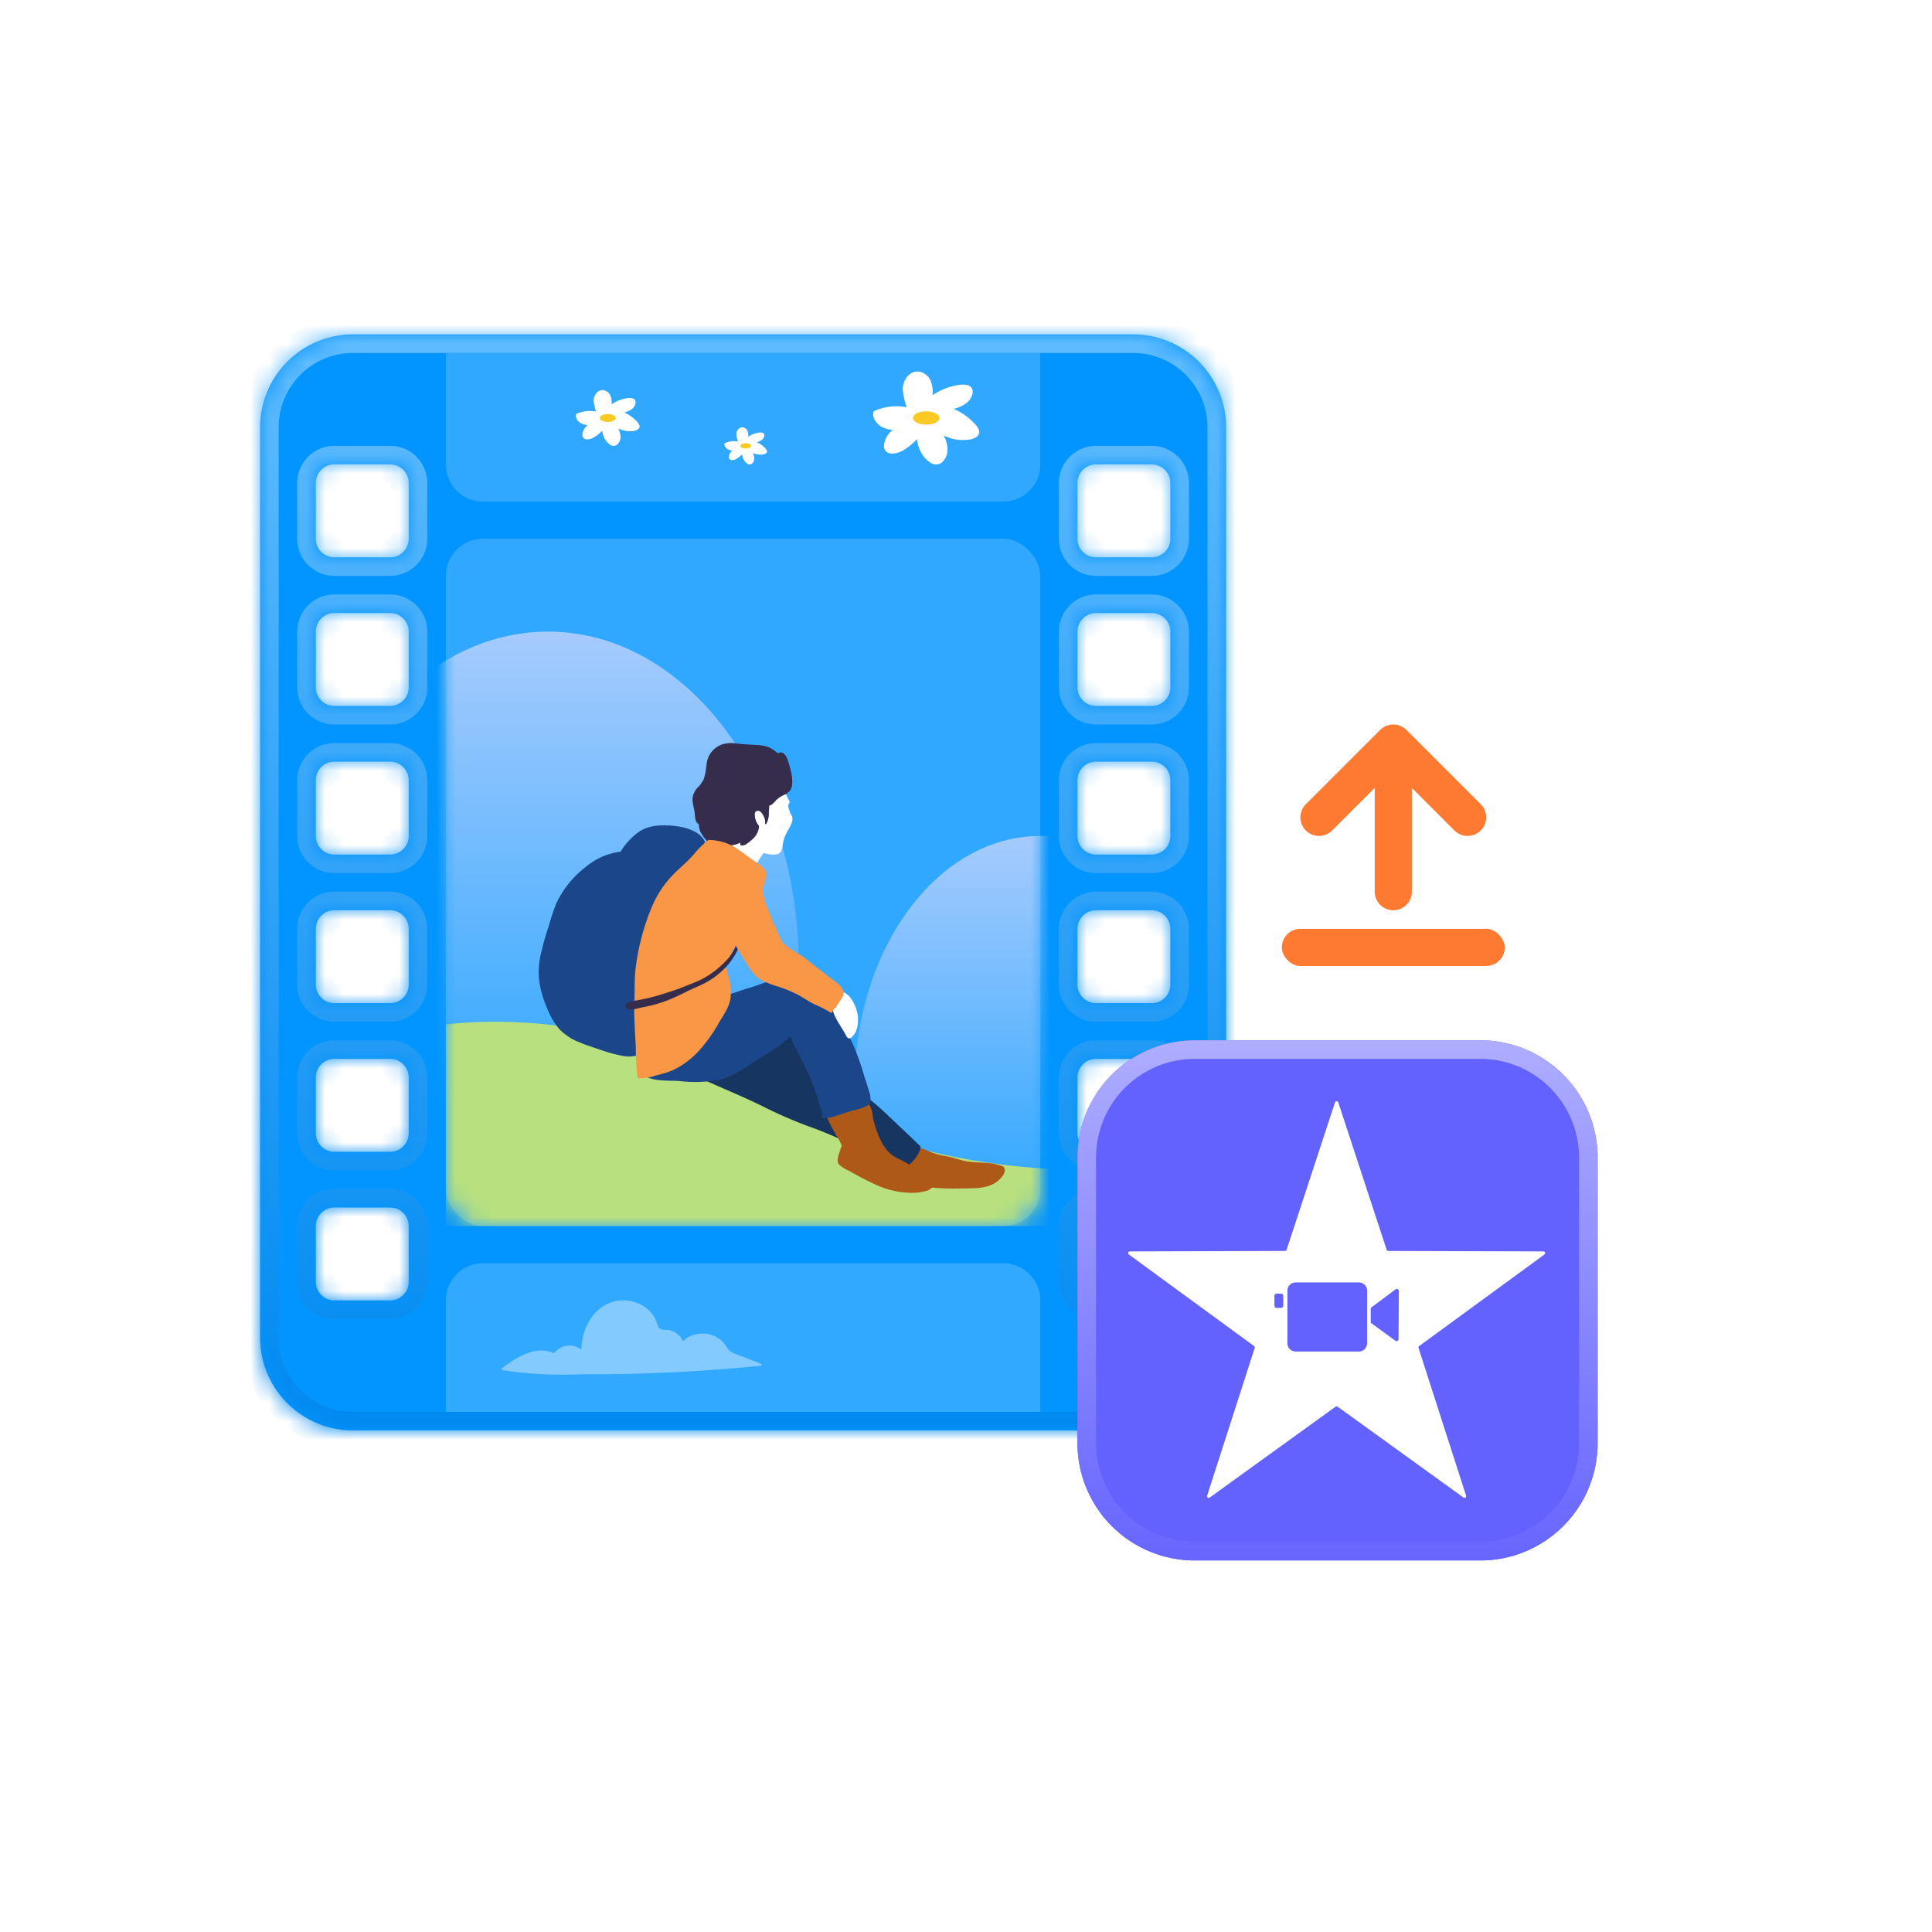 <svg width="104" height="104" fill="none" xmlns="http://www.w3.org/2000/svg"><mask id="c" fill="#fff"><path fill-rule="evenodd" clip-rule="evenodd" d="M19 18a5 5 0 0 0-5 5v49a5 5 0 0 0 5 5h42a5 5 0 0 0 5-5V23a5 5 0 0 0-5-5H19Zm2 7a1 1 0 0 1 1 1v3a1 1 0 0 1-1 1h-3a1 1 0 0 1-1-1v-3a1 1 0 0 1 1-1h3Zm41 0a1 1 0 0 1 1 1v3a1 1 0 0 1-1 1h-3a1 1 0 0 1-1-1v-3a1 1 0 0 1 1-1h3Zm-44 8a1 1 0 0 0-1 1v3a1 1 0 0 0 1 1h3a1 1 0 0 0 1-1v-3a1 1 0 0 0-1-1h-3Zm44 0a1 1 0 0 1 1 1v3a1 1 0 0 1-1 1h-3a1 1 0 0 1-1-1v-3a1 1 0 0 1 1-1h3Zm-44 8a1 1 0 0 0-1 1v3a1 1 0 0 0 1 1h3a1 1 0 0 0 1-1v-3a1 1 0 0 0-1-1h-3Zm44 0a1 1 0 0 1 1 1v3a1 1 0 0 1-1 1h-3a1 1 0 0 1-1-1v-3a1 1 0 0 1 1-1h3Zm-44 8a1 1 0 0 0-1 1v3a1 1 0 0 0 1 1h3a1 1 0 0 0 1-1v-3a1 1 0 0 0-1-1h-3Zm44 0a1 1 0 0 1 1 1v3a1 1 0 0 1-1 1h-3a1 1 0 0 1-1-1v-3a1 1 0 0 1 1-1h3Zm-44 8a1 1 0 0 0-1 1v3a1 1 0 0 0 1 1h3a1 1 0 0 0 1-1v-3a1 1 0 0 0-1-1h-3Zm44 0a1 1 0 0 1 1 1v3a1 1 0 0 1-1 1h-3a1 1 0 0 1-1-1v-3a1 1 0 0 1 1-1h3Zm-44 8a1 1 0 0 0-1 1v3a1 1 0 0 0 1 1h3a1 1 0 0 0 1-1v-3a1 1 0 0 0-1-1h-3Zm44 0a1 1 0 0 1 1 1v3a1 1 0 0 1-1 1h-3a1 1 0 0 1-1-1v-3a1 1 0 0 1 1-1h3Z"/></mask><g filter="url(#a)"><path fill-rule="evenodd" clip-rule="evenodd" d="M19 18a5 5 0 0 0-5 5v49a5 5 0 0 0 5 5h42a5 5 0 0 0 5-5V23a5 5 0 0 0-5-5H19Zm2 7a1 1 0 0 1 1 1v3a1 1 0 0 1-1 1h-3a1 1 0 0 1-1-1v-3a1 1 0 0 1 1-1h3Zm41 0a1 1 0 0 1 1 1v3a1 1 0 0 1-1 1h-3a1 1 0 0 1-1-1v-3a1 1 0 0 1 1-1h3Zm-44 8a1 1 0 0 0-1 1v3a1 1 0 0 0 1 1h3a1 1 0 0 0 1-1v-3a1 1 0 0 0-1-1h-3Zm44 0a1 1 0 0 1 1 1v3a1 1 0 0 1-1 1h-3a1 1 0 0 1-1-1v-3a1 1 0 0 1 1-1h3Zm-44 8a1 1 0 0 0-1 1v3a1 1 0 0 0 1 1h3a1 1 0 0 0 1-1v-3a1 1 0 0 0-1-1h-3Zm44 0a1 1 0 0 1 1 1v3a1 1 0 0 1-1 1h-3a1 1 0 0 1-1-1v-3a1 1 0 0 1 1-1h3Zm-44 8a1 1 0 0 0-1 1v3a1 1 0 0 0 1 1h3a1 1 0 0 0 1-1v-3a1 1 0 0 0-1-1h-3Zm44 0a1 1 0 0 1 1 1v3a1 1 0 0 1-1 1h-3a1 1 0 0 1-1-1v-3a1 1 0 0 1 1-1h3Zm-44 8a1 1 0 0 0-1 1v3a1 1 0 0 0 1 1h3a1 1 0 0 0 1-1v-3a1 1 0 0 0-1-1h-3Zm44 0a1 1 0 0 1 1 1v3a1 1 0 0 1-1 1h-3a1 1 0 0 1-1-1v-3a1 1 0 0 1 1-1h3Zm-44 8a1 1 0 0 0-1 1v3a1 1 0 0 0 1 1h3a1 1 0 0 0 1-1v-3a1 1 0 0 0-1-1h-3Zm44 0a1 1 0 0 1 1 1v3a1 1 0 0 1-1 1h-3a1 1 0 0 1-1-1v-3a1 1 0 0 1 1-1h3Z" fill="#0395FF"/></g><path d="M15 23a4 4 0 0 1 4-4v-2a6 6 0 0 0-6 6h2Zm0 49V23h-2v49h2Zm4 4a4 4 0 0 1-4-4h-2a6 6 0 0 0 6 6v-2Zm42 0H19v2h42v-2Zm4-4a4 4 0 0 1-4 4v2a6 6 0 0 0 6-6h-2Zm0-49v49h2V23h-2Zm-4-4a4 4 0 0 1 4 4h2a6 6 0 0 0-6-6v2Zm-42 0h42v-2H19v2Zm4 7a2 2 0 0 0-2-2v2h2Zm0 3v-3h-2v3h2Zm-2 2a2 2 0 0 0 2-2h-2v2Zm-3 0h3v-2h-3v2Zm-2-2a2 2 0 0 0 2 2v-2h-2Zm0-3v3h2v-3h-2Zm2-2a2 2 0 0 0-2 2h2v-2Zm3 0h-3v2h3v-2Zm43 2a2 2 0 0 0-2-2v2h2Zm0 3v-3h-2v3h2Zm-2 2a2 2 0 0 0 2-2h-2v2Zm-3 0h3v-2h-3v2Zm-2-2a2 2 0 0 0 2 2v-2h-2Zm0-3v3h2v-3h-2Zm2-2a2 2 0 0 0-2 2h2v-2Zm3 0h-3v2h3v-2ZM18 34v-2a2 2 0 0 0-2 2h2Zm0 3v-3h-2v3h2Zm0 0h-2a2 2 0 0 0 2 2v-2Zm3 0h-3v2h3v-2Zm0 0v2a2 2 0 0 0 2-2h-2Zm0-3v3h2v-3h-2Zm0 0h2a2 2 0 0 0-2-2v2Zm-3 0h3v-2h-3v2Zm46 0a2 2 0 0 0-2-2v2h2Zm0 3v-3h-2v3h2Zm-2 2a2 2 0 0 0 2-2h-2v2Zm-3 0h3v-2h-3v2Zm-2-2a2 2 0 0 0 2 2v-2h-2Zm0-3v3h2v-3h-2Zm2-2a2 2 0 0 0-2 2h2v-2Zm3 0h-3v2h3v-2ZM18 42v-2a2 2 0 0 0-2 2h2Zm0 3v-3h-2v3h2Zm0 0h-2a2 2 0 0 0 2 2v-2Zm3 0h-3v2h3v-2Zm0 0v2a2 2 0 0 0 2-2h-2Zm0-3v3h2v-3h-2Zm0 0h2a2 2 0 0 0-2-2v2Zm-3 0h3v-2h-3v2Zm46 0a2 2 0 0 0-2-2v2h2Zm0 3v-3h-2v3h2Zm-2 2a2 2 0 0 0 2-2h-2v2Zm-3 0h3v-2h-3v2Zm-2-2a2 2 0 0 0 2 2v-2h-2Zm0-3v3h2v-3h-2Zm2-2a2 2 0 0 0-2 2h2v-2Zm3 0h-3v2h3v-2ZM18 50v-2a2 2 0 0 0-2 2h2Zm0 3v-3h-2v3h2Zm0 0h-2a2 2 0 0 0 2 2v-2Zm3 0h-3v2h3v-2Zm0 0v2a2 2 0 0 0 2-2h-2Zm0-3v3h2v-3h-2Zm0 0h2a2 2 0 0 0-2-2v2Zm-3 0h3v-2h-3v2Zm46 0a2 2 0 0 0-2-2v2h2Zm0 3v-3h-2v3h2Zm-2 2a2 2 0 0 0 2-2h-2v2Zm-3 0h3v-2h-3v2Zm-2-2a2 2 0 0 0 2 2v-2h-2Zm0-3v3h2v-3h-2Zm2-2a2 2 0 0 0-2 2h2v-2Zm3 0h-3v2h3v-2ZM18 58v-2a2 2 0 0 0-2 2h2Zm0 3v-3h-2v3h2Zm0 0h-2a2 2 0 0 0 2 2v-2Zm3 0h-3v2h3v-2Zm0 0v2a2 2 0 0 0 2-2h-2Zm0-3v3h2v-3h-2Zm0 0h2a2 2 0 0 0-2-2v2Zm-3 0h3v-2h-3v2Zm46 0a2 2 0 0 0-2-2v2h2Zm0 3v-3h-2v3h2Zm-2 2a2 2 0 0 0 2-2h-2v2Zm-3 0h3v-2h-3v2Zm-2-2a2 2 0 0 0 2 2v-2h-2Zm0-3v3h2v-3h-2Zm2-2a2 2 0 0 0-2 2h2v-2Zm3 0h-3v2h3v-2ZM18 66v-2a2 2 0 0 0-2 2h2Zm0 3v-3h-2v3h2Zm0 0h-2a2 2 0 0 0 2 2v-2Zm3 0h-3v2h3v-2Zm0 0v2a2 2 0 0 0 2-2h-2Zm0-3v3h2v-3h-2Zm0 0h2a2 2 0 0 0-2-2v2Zm-3 0h3v-2h-3v2Zm46 0a2 2 0 0 0-2-2v2h2Zm0 3v-3h-2v3h2Zm-2 2a2 2 0 0 0 2-2h-2v2Zm-3 0h3v-2h-3v2Zm-2-2a2 2 0 0 0 2 2v-2h-2Zm0-3v3h2v-3h-2Zm2-2a2 2 0 0 0-2 2h2v-2Zm3 0h-3v2h3v-2Z" fill="url(#b)" mask="url(#c)"/><g filter="url(#d)"><path d="M24 19h32v6a2 2 0 0 1-2 2H26a2 2 0 0 1-2-2v-6Z" fill="#31A8FF"/></g><path d="M51.041 20.857c-.3.102-.585.243-.845.418.031-.26 0-.521-.092-.768a.817.817 0 0 0-.221-.305.886.886 0 0 0-.342-.183c-.582-.134-.952.47-.947.94.03.328.103.652.215.964a2.918 2.918 0 0 0-1.477.096 2.414 2.414 0 0 0-.183.07c-.06.027-.12.038-.137.1a.547.547 0 0 0 .04.345c.102.228.296.41.54.504.15.057.307.094.467.11-.14.104-.256.234-.338.383a1.12 1.12 0 0 0-.14.48.37.37 0 0 0 .115.283.419.419 0 0 0 .296.123c.238.001.471-.069.665-.2.262-.16.5-.355.704-.577.023.229.089.452.195.66.122.256.319.475.568.63a.527.527 0 0 0 .36.06.504.504 0 0 0 .307-.186.98.98 0 0 0 .2-.76 1.531 1.531 0 0 0-.197-.604c.445.224.958.298 1.454.211.25-.05.538-.216.45-.5a1.137 1.137 0 0 0-.277-.387 3.566 3.566 0 0 0-.36-.329 3.397 3.397 0 0 0-.733-.427c.209-.043.407-.123.583-.235a.934.934 0 0 0 .294-.263.867.867 0 0 0 .15-.355c.066-.68-.941-.418-1.314-.298Z" fill="#fff"/><path d="M50.515 22.361c.055.066.07.137.043.207-.027.069-.094.133-.193.183-.1.05-.226.085-.364.099a1.392 1.392 0 0 1-.413-.02.828.828 0 0 1-.322-.13c-.08-.058-.122-.127-.123-.198-.002-.07.04-.14.117-.198a.809.809 0 0 1 .318-.133c.175-.037.372-.037.547-.002.176.036.316.105.39.192Z" fill="#F9CA24"/><path d="M40.616 23.343c-.12.04-.234.097-.337.167a.655.655 0 0 0-.038-.307.328.328 0 0 0-.088-.122.354.354 0 0 0-.136-.073c-.233-.054-.381.187-.38.375.013.132.042.261.087.386a1.168 1.168 0 0 0-.664.067c-.024.01-.048.015-.055.04a.219.219 0 0 0 .016.137c.04.092.118.164.216.202a.75.75 0 0 0 .187.044.48.48 0 0 0-.136.153.449.449 0 0 0-.055.192.149.149 0 0 0 .045.114.176.176 0 0 0 .118.049.47.47 0 0 0 .267-.08c.105-.064.2-.142.282-.231a.734.734 0 0 0 .078.264c.048.102.127.19.226.252a.211.211 0 0 0 .145.024.201.201 0 0 0 .122-.074.391.391 0 0 0 .08-.305.61.61 0 0 0-.079-.241c.178.09.384.12.582.084.1-.02.215-.086.18-.2a.455.455 0 0 0-.11-.155 1.416 1.416 0 0 0-.145-.131 1.356 1.356 0 0 0-.293-.17.689.689 0 0 0 .233-.095.372.372 0 0 0 .118-.105.345.345 0 0 0 .06-.142c.026-.272-.377-.167-.526-.12Z" fill="#fff"/><path d="M40.407 23.945c.021.026.027.054.017.082-.011.028-.038.053-.078.073a.424.424 0 0 1-.145.04.557.557 0 0 1-.165-.008.332.332 0 0 1-.13-.052c-.031-.023-.048-.05-.049-.079 0-.028.016-.056.047-.08a.323.323 0 0 1 .128-.053.557.557 0 0 1 .219 0 .28.28 0 0 1 .156.077Z" fill="#F9CA24"/><path d="M33.425 21.514c-.18.061-.351.146-.507.251a.982.982 0 0 0-.056-.46.49.49 0 0 0-.132-.184.531.531 0 0 0-.205-.11c-.35-.08-.572.282-.569.564.019.197.062.391.13.579a1.751 1.751 0 0 0-.996.1c-.036.015-.072.022-.083.06a.328.328 0 0 0 .024.206.583.583 0 0 0 .324.303c.09.034.184.056.28.066a.716.716 0 0 0-.202.23.672.672 0 0 0-.084.287.222.222 0 0 0 .069.17.25.25 0 0 0 .177.074.705.705 0 0 0 .399-.12c.158-.096.3-.213.423-.346a1.1 1.1 0 0 0 .117.395.908.908 0 0 0 .34.38c.065.037.142.05.216.035a.302.302 0 0 0 .185-.112.587.587 0 0 0 .12-.456.918.918 0 0 0-.119-.362c.267.134.575.18.873.127.15-.03.322-.13.27-.3a.682.682 0 0 0-.166-.233 2.14 2.14 0 0 0-.217-.197 2.033 2.033 0 0 0-.439-.256c.125-.026.244-.074.35-.141.07-.04.13-.094.176-.158a.52.52 0 0 0 .09-.213c.04-.408-.565-.25-.788-.179Z" fill="#fff"/><path d="M33.113 22.417c.033.039.041.082.025.123-.016.042-.056.08-.115.11a.635.635 0 0 1-.22.06.83.83 0 0 1-.247-.012.495.495 0 0 1-.193-.078c-.048-.035-.073-.076-.074-.119 0-.042.024-.084.07-.119a.487.487 0 0 1 .191-.08.835.835 0 0 1 .329 0c.105.02.19.062.234.115Z" fill="#F9CA24"/><g filter="url(#e)"><path d="M24 76h32v-6a2 2 0 0 0-2-2H26a2 2 0 0 0-2 2v6Z" fill="#31A9FF"/></g><path opacity=".4" d="m40.96 73.411-1.219-.472c-.176-.069-.373-.127-.506-.27-.11-.124-.186-.28-.3-.407-.358-.402-.94-.546-1.454-.441-.27.053-.519.183-.716.377a1.04 1.04 0 0 0-.524-.525 1.004 1.004 0 0 0-.404-.087.804.804 0 0 1-.237-.02.292.292 0 0 1-.168-.16c-.063-.125-.092-.266-.152-.393a1.593 1.593 0 0 0-.19-.305 1.787 1.787 0 0 0-.554-.457 2.097 2.097 0 0 0-1.44-.203c-.525.133-.982.46-1.282.915a2.988 2.988 0 0 0-.514 1.69 1.055 1.055 0 0 0-1.48.195c-.734-.358-1.55-.02-2.197.385a8.177 8.177 0 0 0-.597.418c-.033.025-.04.094.013.102a21.498 21.498 0 0 0 4.235.223 92.01 92.01 0 0 0 7.44-.26c.742-.056 1.484-.12 2.225-.195a.055.055 0 0 0 .06-.045.056.056 0 0 0-.04-.065Z" fill="#fff"/><g filter="url(#f)"><rect x="24" y="29" width="32" height="37" rx="2" fill="#31A8FF"/></g><mask id="g" style="mask-type:alpha" maskUnits="userSpaceOnUse" x="24" y="29" width="32" height="37"><rect x="24" y="29" width="32" height="37" rx="2" fill="#fff"/></mask><g mask="url(#g)"><path d="M29.5 70C36.956 70 43 61.941 43 52s-6.044-18-13.5-18S16 42.059 16 52s6.044 18 13.5 18Z" fill="url(#h)"/><path d="M56 72c5.523 0 10-6.044 10-13.5S61.523 45 56 45s-10 6.044-10 13.5S50.477 72 56 72Z" fill="url(#i)"/><path d="M24 55.15s4.692-.688 9.84.88c5.148 1.569 8.67 3.752 14.478 5.486C54.125 63.249 59 62.943 59 62.943V66H24V55.15Z" fill="#B8E07E"/><path d="M42.564 43.828c-.027-.078-.06-.158-.086-.236a.625.625 0 0 1-.041-.215c0-.033.006-.067.018-.098.013-.035.036-.062.053-.096a.033.033 0 0 0 0-.028.032.032 0 0 0-.022-.018.029.029 0 0 0 0-.036 1.203 1.203 0 0 1-.166-.364 4.558 4.558 0 0 1-.054-.209.902.902 0 0 0-.051-.181c-.02-.044-.086-.022-.09.02-.18-.293-.64-.29-.957-.257a2.562 2.562 0 0 0-1.454.568c-.414.363-.68.917-.85 1.432-.16.481-.226 1.04.025 1.505.17.288.423.516.727.656.142.075.292.136.447.181.17.046.374.04.518.157.005.004.01.008.016.01 0 .024.037.037.053.01a.056.056 0 0 0 .03-.018.446.446 0 0 0 .07-.102.062.062 0 0 0 0-.053 4.81 4.81 0 0 1 .182-.29c.065-.095.1-.153.154-.226l.018-.024c.084.028.17.048.257.062.147.031.299.034.447.01.229-.046.29-.226.316-.435.02-.178.062-.353.125-.52.073-.164.155-.324.248-.478.112-.204.258-.545.067-.727Z" fill="#fff"/><path d="M42.63 41.8a3.746 3.746 0 0 0-.13-.566c-.061-.218-.118-.508-.301-.661a.246.246 0 0 0-.22-.064.156.156 0 0 0-.076.048c-.157-.097-.297-.222-.46-.308a1.934 1.934 0 0 0-.753-.145c-.338-.027-.678-.04-1.014-.076a1.729 1.729 0 0 0-.829.052 1.257 1.257 0 0 0-.796.955c-.045.25-.05.498-.12.745-.02.072-.045.145-.07.216-.068.09-.129.184-.182.282a1.09 1.09 0 0 0-.377.567c-.076.327.068.634.097.956.018.202.023.476.225.569a.891.891 0 0 0 .182.576c.14.22.316.412.522.57.281.173.617.026.92 0 .138-.005.275-.03.406-.072.068-.023.134-.05.197-.084a.315.315 0 0 0 0 .102.048.048 0 0 0 .032.044.387.387 0 0 0 .307-.077c.101-.067.196-.142.284-.225a1.14 1.14 0 0 0 .245-.274c.036-.065.065-.132.088-.202a2.12 2.12 0 0 0 .03-.1.303.303 0 0 0 .022-.113.03.03 0 0 0-.016-.027h.018v-.01a.49.49 0 0 0-.025-.054c-.015-.023-.037-.043-.053-.065a.786.786 0 0 1-.084-.166.859.859 0 0 1-.067-.363c0-.096.051-.182.153-.182.138-.013.24.135.296.24a.987.987 0 0 1 .095.242.41.41 0 0 1 .012.114.415.415 0 0 0 0 .095.022.022 0 0 0 .024.014.018.018 0 0 0 .006.01.019.019 0 0 0 .022 0 1.113 1.113 0 0 0 .15-.554c0-.15.013-.297.024-.444a.492.492 0 0 0 .165-.079c.073-.065.14-.136.2-.214.17-.156.371-.274.59-.345.024-.01.017-.037 0-.05.319-.121.295-.606.26-.877Z" fill="#362D4D"/><path d="M54.057 62.861c-.049-.09-.165-.112-.254-.14a3.58 3.58 0 0 0-.796-.13 8.693 8.693 0 0 1-.996-.082c-.324-.058-.633-.182-.955-.251a5.045 5.045 0 0 1-.968-.244 2.605 2.605 0 0 0-.57-.218c-.225-.207-.426.16-.6.324-.199.19-.726.478-.642.82.083.341.556.589.825.71.462.19.955.293 1.454.306.569.041 1.121.02 1.69.01.438 0 .925-.049 1.309-.28.212-.125.66-.532.503-.825Z" fill="#AF5919"/><path d="M49.56 61.724c-.44-.445-.908-.869-1.36-1.3-.453-.43-.87-.843-1.344-1.212-.474-.369-.97-.57-1.436-.89-.465-.32-.701-.757-1.003-1.191-.576-.829-1.383-1.432-2.392-1.594-1.09-.182-2.348-.084-3.332.443-.483.258-.854.673-1.343.927-.34.182-.85.39-.961.802a.103.103 0 0 0 .181.096c.764.031 1.49.406 2.182.705.807.353 1.612.695 2.397 1.09a24.03 24.03 0 0 0 2.363 1.026c.85.3 1.68.659 2.48 1.072.424.23.813.508 1.226.751.321.182.727.342.954.643.033.042.093.015.113-.025h.012c.152-.047.295-.12.422-.215a2.49 2.49 0 0 0 .398-.317c.112-.116.208-.246.287-.386a1.37 1.37 0 0 0 .106-.212.382.382 0 0 0 .038-.17.025.025 0 0 0 .02-.018.025.025 0 0 0 0-.013.025.025 0 0 0-.007-.012Z" fill="#163560"/><path d="M50.227 63.56c.015-.244-.434-.42-.596-.491a3.354 3.354 0 0 1-.545-.29 6.794 6.794 0 0 0-.815-.448c-.59-.3-.877-.896-1.09-1.494a4.752 4.752 0 0 1-.207-.789 1.247 1.247 0 0 0-.182-.578.114.114 0 0 0-.024-.027l-.01-.015a.219.219 0 0 0-.193-.036c-.15.032-.3.072-.446.12l-.569.162c-.192.056-.385.112-.577.172l-.268.082a.45.45 0 0 0-.127.05c-.07.048-.056.123-.036.197.054.164.127.322.218.47.1.18.182.363.293.532.11.157.198.329.261.51a.75.75 0 0 0-.083.206c-.031.102-.062.203-.095.305a.82.82 0 0 0-.042.287.242.242 0 0 0 .051.157.035.035 0 0 0 0 .029c.148.135.317.245.5.327.17.094.342.182.514.28.33.181.658.349 1 .5a4.556 4.556 0 0 0 1.661.421c.378.036.76-.004 1.122-.12.22-.089.409-.303.285-.52Z" fill="#AF5919"/><path d="M46.769 58.714c-.073-.276-.17-.545-.255-.823a15.793 15.793 0 0 0-.545-1.558 8.857 8.857 0 0 0-.856-1.498c-.169-.25-.322-.516-.498-.763-.1-.14-.234-.255-.343-.387a.061.061 0 0 0 0-.082 3.072 3.072 0 0 0-1.042-.698c-.376-.167-.787-.338-1.205-.26-.46.115-.914.258-1.358.429l-.363.118a.075.075 0 0 0-.055 0l-.038.022c-.375.121-.75.247-1.123.378a1.2 1.2 0 0 0-.462.075 2.426 2.426 0 0 0-.649.556c-.227.232-.43.49-.645.736a26.349 26.349 0 0 1-1.374 1.476c-.447.436-.936.828-1.33 1.317a.083.083 0 0 0-.022.067.08.08 0 0 0 .038.059c.545.363 1.31.269 1.934.316.731.088 1.471.06 2.194-.084.783-.181 1.39-.68 2.057-1.105.34-.216.696-.403 1.022-.645.24-.182.468-.363.697-.563.133.332.286.655.46.967.182.363.364.727.546 1.106.294.71.537 1.438.727 2.181a.063.063 0 0 0-.056.069.062.062 0 0 0 .068.055c.557.038 1.05-.256 1.573-.383a4.36 4.36 0 0 0 .623-.182c.114-.047.364-.144.364-.296a1.232 1.232 0 0 0-.084-.6ZM38.065 45.58a.07.07 0 0 0-.047-.04c-.153-.868-1.373-1.09-2.102-1.107-.545-.018-1.063.035-1.523.344-.399.285-.734.65-.985 1.07a3.555 3.555 0 0 0-1.85.8 5.351 5.351 0 0 0-1.603 1.96c-.165.415-.306.84-.422 1.272a13.24 13.24 0 0 0-.432 1.534 4.18 4.18 0 0 0-.07 1.425c.075.484.212.957.408 1.407.155.417.38.806.665 1.148.294.303.648.54 1.04.696.376.162.768.282 1.156.415.37.136.752.242 1.14.318.331.081.68.064 1.003-.05.301-.134.376-.42.405-.726.038-.4.032-.796.082-1.196a7.135 7.135 0 0 0 0-1.67 2.698 2.698 0 0 1 0-.944c.069-.285.143-.56.181-.85.06-.55.167-1.095.32-1.627.213-.635.586-1.222.909-1.801.23-.407.469-.91.885-1.16a.075.075 0 0 0 .038-.073l.068-.049c.128-.093.25-.196.363-.307.113-.107.21-.23.287-.364a.53.53 0 0 0 .084-.425Z" fill="#1C468A"/><path d="M46.067 54.248a1.796 1.796 0 0 0-.29-.534.84.84 0 0 0-.392-.306.058.058 0 0 0-.087-.016c-.158.131-.209.351-.318.516-.109.166-.205.264-.158.451.123.496.485.918.712 1.369.062.123.142.227.282.129a.978.978 0 0 0 .32-.522c.089-.36.064-.74-.07-1.087Z" fill="#fff"/><path d="M45.373 53.28c-.105-.248-.4-.42-.598-.58-.31-.253-.63-.49-.948-.728a6.63 6.63 0 0 0-.986-.714 3.162 3.162 0 0 1-.727-.545l-.038-.076c-.089-.182-.181-.364-.261-.546a.727.727 0 0 0-.159-.352c-.145-.344-.276-.693-.414-1.038a6.256 6.256 0 0 1-.202-.825.552.552 0 0 0 .028-.066c.012-.036.023-.074.036-.11a2.701 2.701 0 0 0 .127-.553l.016-.031a.198.198 0 0 0-.043-.222.046.046 0 0 0 0-.034c-.127-.222-.413-.38-.616-.522-.275-.193-.546-.402-.818-.589a2.797 2.797 0 0 0-1.636-.534.028.028 0 0 0-.024.01.028.028 0 0 0-.005.026.546.546 0 0 0-.23.182c-.19.174-.368.361-.532.562-.316.363-.676.669-1.018.997a5.661 5.661 0 0 0-1.32 2.038 12.488 12.488 0 0 0-.739 2.726 8.54 8.54 0 0 0-.103 1.396c0 .516-.033 1.032-.02 1.549.014.56.056 1.12.083 1.68-.003.534.027 1.068.091 1.599a.046.046 0 0 0 .03.061c.318.014.637-.034.937-.143.295-.065.584-.151.867-.257a4.526 4.526 0 0 0 1.454-1.057 8.05 8.05 0 0 0 1.09-1.523c.27-.459.688-1.018.635-1.585 0 0 .013 0 .016-.013a.275.275 0 0 0 0-.17c-.016-.086-.025-.174-.034-.259a2.586 2.586 0 0 0-.093-.473 4.823 4.823 0 0 1-.114-.472c-.013-.073-.019-.15-.035-.222.069-.133.144-.262.216-.392.108-.193.215-.384.315-.58.062.11.125.221.19.33.15.243.3.485.453.727.12.203.264.39.427.56.084.088.181.163.287.222a.057.057 0 0 0 .015.016c.314.159.642.286.981.379.348.117.687.26 1.013.428.298.162.58.364.885.51.305.127.598.28.878.456a.04.04 0 0 0 .031.004.039.039 0 0 0 .025-.02c.038-.09.089-.174.151-.25a.046.046 0 0 0 .039.008.046.046 0 0 0 .03-.026c.08-.162.174-.317.282-.462.082-.134.174-.336.085-.498Z" fill="#F99746"/><path d="M39.72 51.098a3.474 3.474 0 0 1-.624.938 4.297 4.297 0 0 1-1.31.963c-.285.14-.582.251-.864.399-.245.125-.496.241-.746.352a7.37 7.37 0 0 1-1.582.473c-.118.023-.298.081-.469.103a.477.477 0 0 1-.39-.072c-.246-.23.245-.355.4-.38h.01a10.863 10.863 0 0 0 1.661-.406c.255-.081.511-.165.764-.254.363-.153.727-.282 1.072-.436a4.945 4.945 0 0 0 1.601-1.238l.035-.047c.131-.18.243-.375.334-.578.035.063.071.125.108.183Z" fill="#362D4D"/></g><g filter="url(#j)"><path d="M79.685 84h-15.37A6.315 6.315 0 0 1 58 77.686V62.315A6.312 6.312 0 0 1 64.315 56h15.37A6.315 6.315 0 0 1 86 62.315v15.367C86 81.171 83.17 84 79.685 84Z" fill="#6462FF"/></g><path d="M58.5 62.315v-.001a5.812 5.812 0 0 1 5.815-5.814h15.37a5.815 5.815 0 0 1 5.815 5.815v15.367a5.818 5.818 0 0 1-5.815 5.818h-15.37a5.815 5.815 0 0 1-5.815-5.814V62.315Z" stroke="url(#k)"/><path d="m72.008 75.724 6.769 4.887c.07.053.17-.018.141-.103l-2.558-7.947a.094.094 0 0 1 .032-.102l6.744-4.929c.07-.053.035-.166-.053-.166l-8.35-.025a.095.095 0 0 1-.089-.064l-2.604-7.932a.093.093 0 0 0-.177 0l-2.604 7.932a.091.091 0 0 1-.088.064l-8.35.025a.091.091 0 0 0-.053.166l6.74 4.929a.09.09 0 0 1 .032.102l-2.558 7.947c-.029.085.07.156.141.103l6.768-4.887c.043-.02.085-.02.117 0Z" fill="#fff"/><path d="M73.15 72.752h-3.407a.443.443 0 0 1-.442-.442v-2.834c0-.244.198-.442.442-.442h3.407c.244 0 .442.198.442.442v2.834a.44.44 0 0 1-.442.442Zm-4.186-2.349h-.247a.112.112 0 0 1-.114-.113v-.538c0-.063.05-.113.114-.113h.247c.064 0 .114.05.114.113v.538c0 .06-.05.113-.114.113Zm6.15 1.77-1.327-.967v-.803l1.34-.998a.109.109 0 0 1 .174.089l-.017 2.59a.106.106 0 0 1-.17.088Z" fill="#6462FF"/><rect x="69" y="50" width="12" height="2" rx="1" fill="#FF7A31"/><path d="M75 48v-8l4 3.999M75 48v-8l-4 3.999" stroke="#FF7A31" stroke-width="2" stroke-linecap="round" stroke-linejoin="round"/><defs><filter id="a" x="14" y="18" width="52" height="59" filterUnits="userSpaceOnUse" color-interpolation-filters="sRGB"><feFlood flood-opacity="0" result="BackgroundImageFix"/><feBlend in="SourceGraphic" in2="BackgroundImageFix" result="shape"/><feColorMatrix in="SourceAlpha" values="0 0 0 0 0 0 0 0 0 0 0 0 0 0 0 0 0 0 127 0" result="hardAlpha"/><feOffset/><feGaussianBlur stdDeviation="3.27"/><feComposite in2="hardAlpha" operator="arithmetic" k2="-1" k3="1"/><feColorMatrix values="0 0 0 0 0.531 0 0 0 0 0.691 0 0 0 0 1 0 0 0 1 0"/><feBlend in2="shape" result="effect1_innerShadow_3388_5146"/></filter><filter id="d" x="24" y="19" width="32" height="8" filterUnits="userSpaceOnUse" color-interpolation-filters="sRGB"><feFlood flood-opacity="0" result="BackgroundImageFix"/><feBlend in="SourceGraphic" in2="BackgroundImageFix" result="shape"/><feColorMatrix in="SourceAlpha" values="0 0 0 0 0 0 0 0 0 0 0 0 0 0 0 0 0 0 127 0" result="hardAlpha"/><feOffset/><feGaussianBlur stdDeviation="1"/><feComposite in2="hardAlpha" operator="arithmetic" k2="-1" k3="1"/><feColorMatrix values="0 0 0 0 1 0 0 0 0 1 0 0 0 0 1 0 0 0 0.4 0"/><feBlend in2="shape" result="effect1_innerShadow_3388_5146"/></filter><filter id="e" x="24" y="68" width="32" height="8" filterUnits="userSpaceOnUse" color-interpolation-filters="sRGB"><feFlood flood-opacity="0" result="BackgroundImageFix"/><feBlend in="SourceGraphic" in2="BackgroundImageFix" result="shape"/><feColorMatrix in="SourceAlpha" values="0 0 0 0 0 0 0 0 0 0 0 0 0 0 0 0 0 0 127 0" result="hardAlpha"/><feOffset/><feGaussianBlur stdDeviation="1"/><feComposite in2="hardAlpha" operator="arithmetic" k2="-1" k3="1"/><feColorMatrix values="0 0 0 0 1 0 0 0 0 1 0 0 0 0 1 0 0 0 0.4 0"/><feBlend in2="shape" result="effect1_innerShadow_3388_5146"/></filter><filter id="f" x="24" y="29" width="32" height="37" filterUnits="userSpaceOnUse" color-interpolation-filters="sRGB"><feFlood flood-opacity="0" result="BackgroundImageFix"/><feBlend in="SourceGraphic" in2="BackgroundImageFix" result="shape"/><feColorMatrix in="SourceAlpha" values="0 0 0 0 0 0 0 0 0 0 0 0 0 0 0 0 0 0 127 0" result="hardAlpha"/><feOffset/><feGaussianBlur stdDeviation="1"/><feComposite in2="hardAlpha" operator="arithmetic" k2="-1" k3="1"/><feColorMatrix values="0 0 0 0 1 0 0 0 0 1 0 0 0 0 1 0 0 0 0.4 0"/><feBlend in2="shape" result="effect1_innerShadow_3388_5146"/></filter><filter id="j" x="58" y="56" width="28" height="28" filterUnits="userSpaceOnUse" color-interpolation-filters="sRGB"><feFlood flood-opacity="0" result="BackgroundImageFix"/><feBlend in="SourceGraphic" in2="BackgroundImageFix" result="shape"/><feColorMatrix in="SourceAlpha" values="0 0 0 0 0 0 0 0 0 0 0 0 0 0 0 0 0 0 127 0" result="hardAlpha"/><feOffset/><feGaussianBlur stdDeviation="4"/><feComposite in2="hardAlpha" operator="arithmetic" k2="-1" k3="1"/><feColorMatrix values="0 0 0 0 0.839 0 0 0 0 0.835 0 0 0 0 1 0 0 0 1 0"/><feBlend in2="shape" result="effect1_innerShadow_3388_5146"/></filter><linearGradient id="b" x1="40" y1="18" x2="40" y2="77" gradientUnits="userSpaceOnUse"><stop stop-color="#60BCFF"/><stop offset="1" stop-color="#0089F0"/></linearGradient><linearGradient id="h" x1="29.5" y1="34" x2="29.5" y2="70" gradientUnits="userSpaceOnUse"><stop stop-color="#A6CBFD"/><stop offset=".714" stop-color="#A6CBFD" stop-opacity="0"/></linearGradient><linearGradient id="i" x1="56" y1="45" x2="56" y2="72" gradientUnits="userSpaceOnUse"><stop stop-color="#A6CBFD"/><stop offset=".714" stop-color="#A6CBFD" stop-opacity="0"/></linearGradient><linearGradient id="k" x1="72" y1="56" x2="72" y2="84" gradientUnits="userSpaceOnUse"><stop stop-color="#AEADFF"/><stop offset="1" stop-color="#6765FF"/></linearGradient></defs></svg>